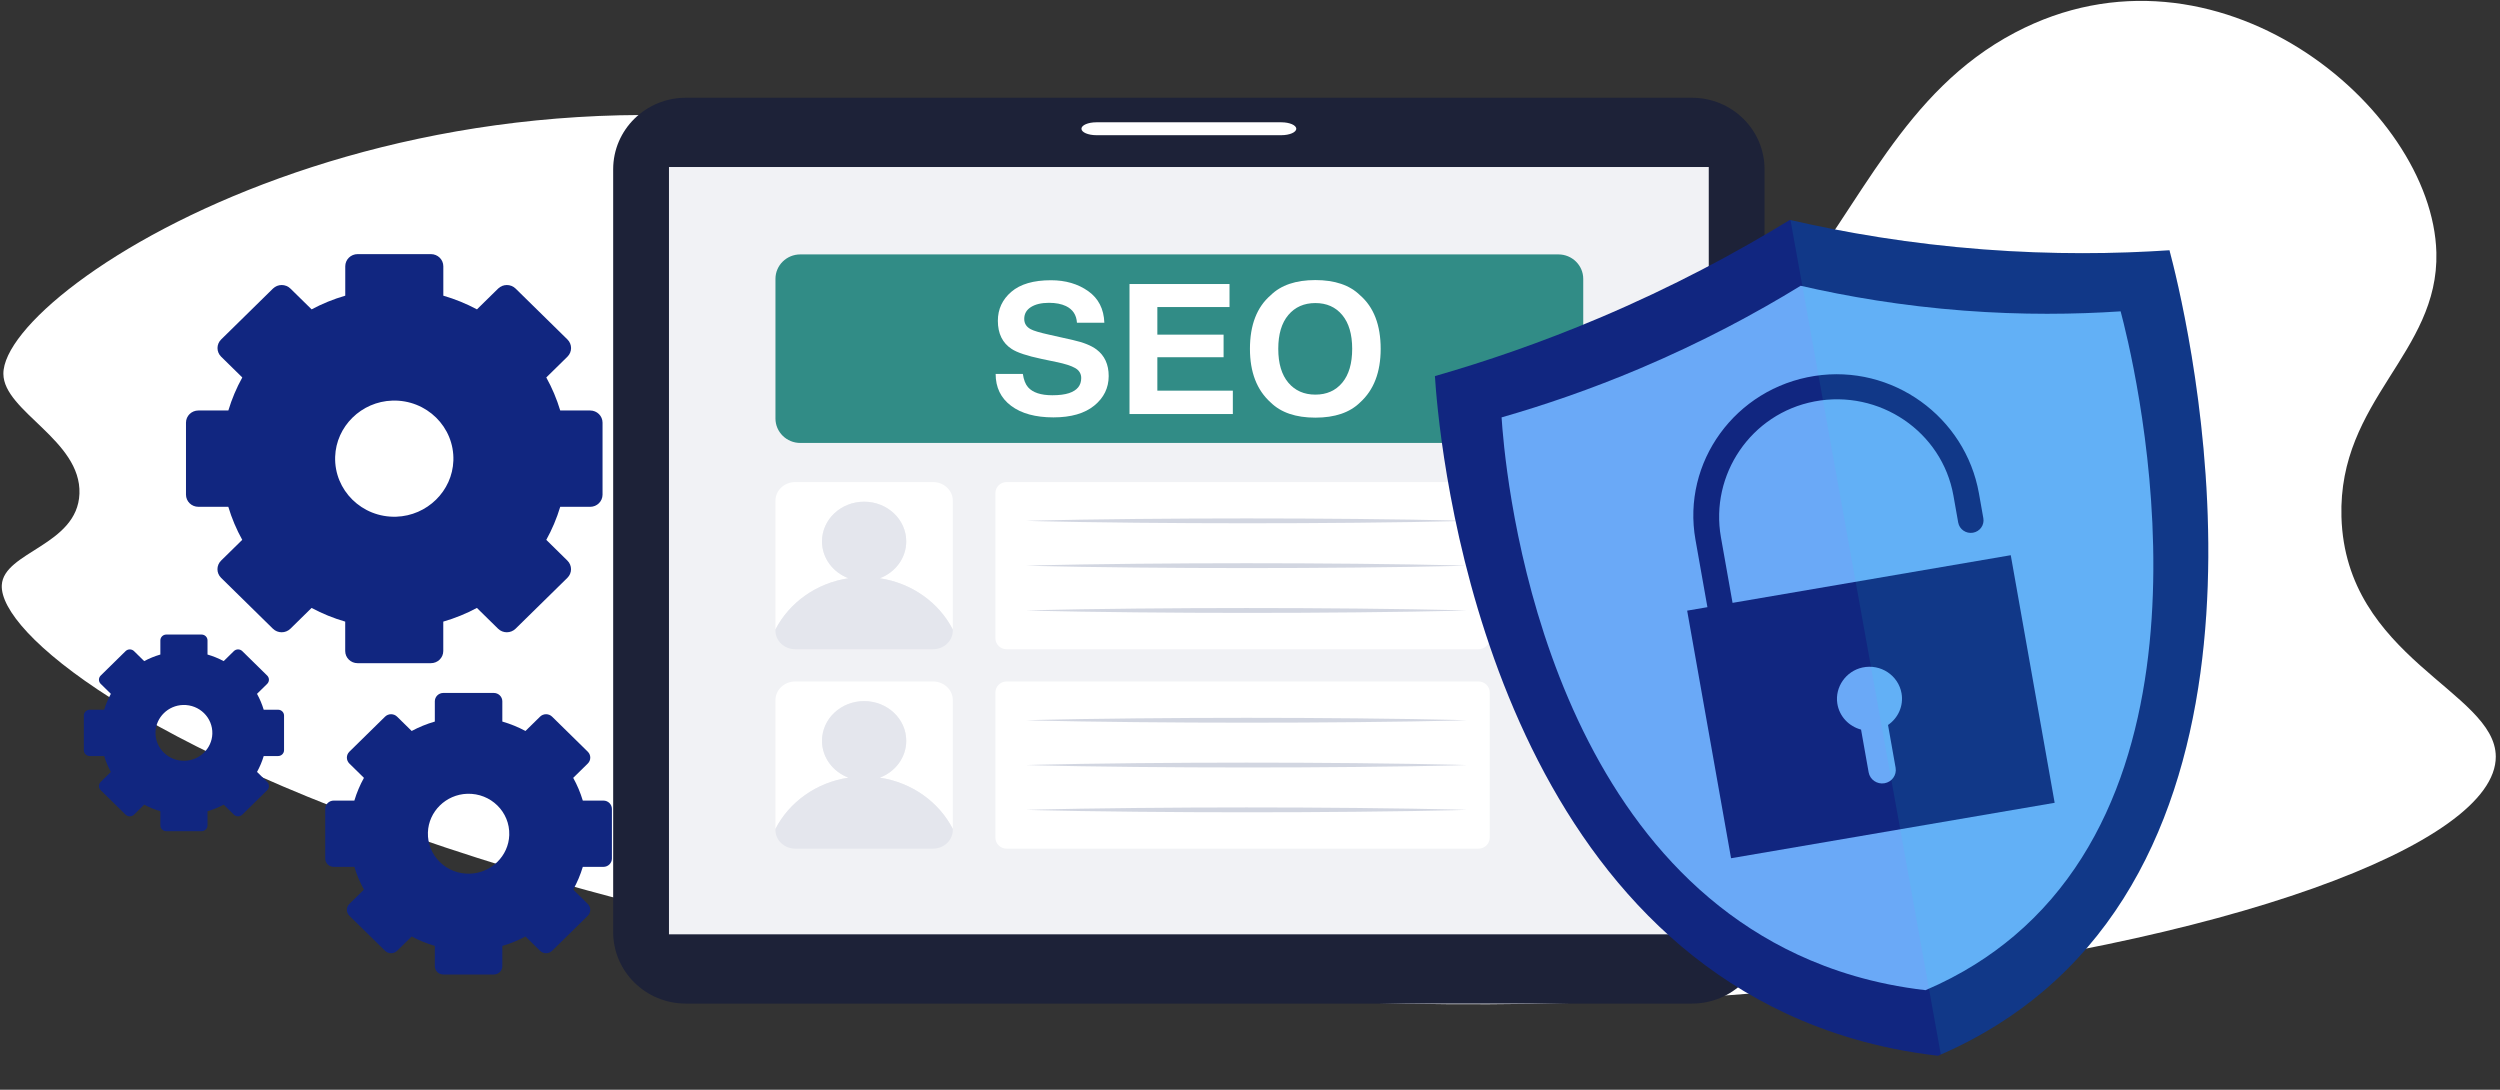 <svg width="507" height="221" viewBox="0 0 507 221" fill="none" xmlns="http://www.w3.org/2000/svg">
<rect x="0" y="0" width="507" height="221" fill="#333333" stroke="none"/>
<path d="M96.699 173.944C28.243 152.116 -0.133 128.228 0.364 118.672C0.718 111.889 15.71 110.613 16.111 100.129C16.522 89.278 0.737 83.442 0.685 75.82C0.569 57.96 86.735 2.646 190.631 31.514C274.109 54.709 316.072 117.538 362.287 60.299C377.472 41.493 386.004 18.533 408.629 6.615C449.313 -14.815 493.315 21.718 494.096 51.199C494.639 71.66 474.168 81.064 474.845 104.815C475.664 133.487 506.086 140.219 506.145 153.432C506.303 188.873 287.85 234.888 96.699 173.944Z" fill="white"/>
<g clip-path="url(#clip0_508_3845)">
<path d="M343.116 203.527H139.088C130.949 203.527 124.351 197.033 124.351 189.021V34.328C124.351 26.316 130.949 19.821 139.088 19.821H343.116C351.255 19.821 357.852 26.316 357.852 34.328V189.021C357.852 197.033 351.255 203.527 343.116 203.527Z" fill="#1D2238"/>
<path d="M346.536 33.871H135.668V189.48H346.536V33.871Z" fill="#F1F2F5"/>
<path d="M259.859 27.418H222.342C220.671 27.418 219.316 26.832 219.316 26.109C219.316 25.387 220.671 24.801 222.342 24.801H259.857C261.527 24.801 262.882 25.387 262.882 26.109C262.884 26.832 261.53 27.418 259.859 27.418Z" fill="white"/>
<path d="M172.066 117.268C168.925 116.08 166.705 113.184 166.705 109.797C166.705 105.351 170.529 101.746 175.245 101.746C179.962 101.746 183.786 105.351 183.786 109.797C183.786 113.184 181.566 116.078 178.425 117.268C184.963 118.254 190.443 122.231 193.231 127.665V101.551C193.231 99.459 191.431 97.762 189.214 97.762H161.28C159.06 97.762 157.262 99.459 157.262 101.551V127.667C160.048 122.234 165.526 118.256 172.066 117.268Z" fill="white"/>
<path d="M161.28 131.667H189.211C191.431 131.667 193.229 129.971 193.229 127.878V127.665C190.441 122.231 184.963 118.254 178.423 117.268C181.564 116.08 183.783 113.184 183.783 109.797C183.783 105.351 179.96 101.746 175.243 101.746C170.526 101.746 166.702 105.351 166.702 109.797C166.702 113.184 168.922 116.078 172.063 117.268C165.526 118.254 160.045 122.231 157.257 127.665V127.878C157.26 129.971 159.06 131.667 161.28 131.667Z" fill="#E4E6ED"/>
<path d="M299.843 131.667H204.142C202.884 131.667 201.866 130.663 201.866 129.427V100.003C201.866 98.765 202.886 97.764 204.142 97.764H299.843C301.101 97.764 302.119 98.768 302.119 100.003V129.427C302.119 130.663 301.099 131.667 299.843 131.667Z" fill="white"/>
<path d="M208.074 105.628L210.869 105.553L213.663 105.496L219.25 105.387C222.975 105.33 226.699 105.278 230.424 105.244C234.148 105.198 237.873 105.189 241.597 105.162L252.771 105.135L263.944 105.16C267.668 105.187 271.393 105.196 275.117 105.242C278.842 105.276 282.566 105.328 286.291 105.385L291.878 105.496L294.672 105.553L297.467 105.628L294.672 105.703L291.878 105.759L286.291 105.871C282.566 105.928 278.842 105.98 275.117 106.014C271.393 106.059 267.668 106.068 263.944 106.096L252.771 106.121L241.597 106.093C237.873 106.066 234.148 106.057 230.424 106.012C226.699 105.978 222.975 105.928 219.25 105.868L213.663 105.759L210.869 105.703L208.074 105.628Z" fill="#D2D6E1"/>
<path d="M208.074 114.714L210.869 114.639L213.663 114.582L219.25 114.473C222.975 114.417 226.699 114.364 230.424 114.33C234.148 114.285 237.873 114.276 241.597 114.248L252.771 114.221L263.944 114.246C267.668 114.273 271.393 114.283 275.117 114.328C278.842 114.362 282.566 114.414 286.291 114.471L291.878 114.582L294.672 114.639L297.467 114.714L294.672 114.789L291.878 114.846L286.291 114.957C282.566 115.014 278.842 115.066 275.117 115.1C271.393 115.146 267.668 115.155 263.944 115.182L252.771 115.207L241.597 115.18C237.873 115.153 234.148 115.143 230.424 115.098C226.699 115.064 222.975 115.014 219.25 114.955L213.663 114.846L210.869 114.789L208.074 114.714Z" fill="#D2D6E1"/>
<path d="M208.074 123.801L210.869 123.726L213.663 123.669L219.25 123.56C222.975 123.503 226.699 123.451 230.424 123.417C234.148 123.372 237.873 123.363 241.597 123.335L252.771 123.308L263.944 123.333C267.668 123.36 271.393 123.369 275.117 123.415C278.842 123.449 282.566 123.501 286.291 123.558L291.878 123.669L294.672 123.726L297.467 123.801L294.672 123.876L291.878 123.933L286.291 124.044C282.566 124.101 278.842 124.153 275.117 124.187C271.393 124.233 267.668 124.242 263.944 124.269L252.771 124.294L241.597 124.267C237.873 124.239 234.148 124.23 230.424 124.185C226.699 124.151 222.975 124.101 219.25 124.042L213.663 123.933L210.869 123.876L208.074 123.801Z" fill="#D2D6E1"/>
<path d="M172.066 157.707C168.925 156.519 166.705 153.623 166.705 150.236C166.705 145.79 170.529 142.185 175.246 142.185C179.963 142.185 183.786 145.788 183.786 150.236C183.786 153.623 181.567 156.517 178.426 157.707C184.963 158.693 190.444 162.67 193.232 168.104V141.99C193.232 139.898 191.432 138.201 189.214 138.201H161.28C159.06 138.201 157.263 139.898 157.263 141.99V168.106C160.048 162.673 165.526 158.695 172.066 157.707Z" fill="white"/>
<path d="M161.28 172.106H189.211C191.431 172.106 193.229 170.41 193.229 168.317V168.104C190.441 162.67 184.963 158.693 178.423 157.707C181.564 156.519 183.784 153.623 183.784 150.236C183.784 145.79 179.96 142.185 175.243 142.185C170.527 142.185 166.703 145.788 166.703 150.236C166.703 153.623 168.923 156.517 172.064 157.707C165.526 158.693 160.045 162.67 157.258 168.104V168.317C157.26 170.41 159.06 172.106 161.28 172.106Z" fill="#E4E6ED"/>
<path d="M299.843 172.106H204.142C202.884 172.106 201.866 171.102 201.866 169.867V140.44C201.866 139.202 202.886 138.201 204.142 138.201H299.843C301.101 138.201 302.119 139.205 302.119 140.44V169.864C302.119 171.102 301.099 172.106 299.843 172.106Z" fill="white"/>
<path d="M208.074 146.067L210.869 145.992L213.663 145.935L219.25 145.826C222.975 145.77 226.699 145.717 230.424 145.683C234.148 145.638 237.873 145.629 241.597 145.601L252.771 145.574L263.944 145.599C267.668 145.626 271.393 145.636 275.117 145.681C278.842 145.715 282.566 145.767 286.291 145.824L291.878 145.935L294.672 145.992L297.467 146.067L294.672 146.142L291.878 146.199L286.291 146.31C282.566 146.367 278.842 146.419 275.117 146.453C271.393 146.499 267.668 146.508 263.944 146.535L252.771 146.56L241.597 146.533C237.873 146.506 234.148 146.496 230.424 146.451C226.699 146.417 222.975 146.367 219.25 146.308L213.663 146.199L210.869 146.142L208.074 146.067Z" fill="#D2D6E1"/>
<path d="M208.074 155.154L210.869 155.079L213.663 155.022L219.25 154.913C222.975 154.856 226.699 154.804 230.424 154.77C234.148 154.724 237.873 154.715 241.597 154.688L252.771 154.661L263.944 154.686C267.668 154.713 271.393 154.722 275.117 154.767C278.842 154.801 282.566 154.854 286.291 154.911L291.878 155.022L294.672 155.079L297.467 155.154L294.672 155.229L291.878 155.285L286.291 155.397C282.566 155.453 278.842 155.506 275.117 155.54C271.393 155.585 267.668 155.594 263.944 155.622L252.771 155.646L241.597 155.619C237.873 155.592 234.148 155.583 230.424 155.537C226.699 155.503 222.975 155.453 219.25 155.394L213.663 155.285L210.869 155.229L208.074 155.154Z" fill="#D2D6E1"/>
<path d="M208.074 164.24L210.869 164.165L213.663 164.108L219.25 163.999C222.975 163.942 226.699 163.89 230.424 163.856C234.148 163.811 237.873 163.802 241.597 163.774L252.771 163.747L263.944 163.772C267.668 163.799 271.393 163.808 275.117 163.854C278.842 163.888 282.566 163.94 286.291 163.997L291.878 164.108L294.672 164.165L297.467 164.24L294.672 164.315L291.878 164.372L286.291 164.483C282.566 164.54 278.842 164.592 275.117 164.626C271.393 164.672 267.668 164.681 263.944 164.708L252.771 164.733L241.597 164.706C237.873 164.678 234.148 164.669 230.424 164.624C226.699 164.59 222.975 164.54 219.25 164.481L213.663 164.372L210.869 164.315L208.074 164.24Z" fill="#D2D6E1"/>
<path d="M316.043 89.83H162.3C159.517 89.83 157.263 87.608 157.263 84.871V56.553C157.263 53.814 159.52 51.594 162.3 51.594H316.043C318.826 51.594 321.081 53.816 321.081 56.553V84.871C321.081 87.61 318.826 89.83 316.043 89.83Z" fill="#318C86"/>
<path d="M207.432 75.827C207.612 77.031 207.963 77.933 208.485 78.528C209.444 79.614 211.084 80.157 213.408 80.157C214.8 80.157 215.93 80.014 216.799 79.727C218.448 79.18 219.271 78.16 219.271 76.67C219.271 75.8 218.867 75.125 218.06 74.648C217.253 74.182 215.972 73.771 214.221 73.415L211.227 72.788C208.284 72.168 206.262 71.493 205.163 70.766C203.298 69.551 202.366 67.647 202.366 65.06C202.366 62.7 203.278 60.737 205.102 59.174C206.926 57.611 209.603 56.832 213.136 56.832C216.085 56.832 218.601 57.568 220.685 59.04C222.767 60.512 223.861 62.65 223.962 65.453H218.407C218.305 63.867 217.562 62.74 216.176 62.073C215.252 61.632 214.106 61.412 212.734 61.412C211.209 61.412 209.99 61.698 209.081 62.27C208.171 62.843 207.715 63.642 207.715 64.667C207.715 65.609 208.163 66.311 209.06 66.777C209.637 67.088 210.862 67.452 212.734 67.867L217.586 68.958C219.713 69.435 221.307 70.073 222.37 70.873C224.018 72.113 224.843 73.908 224.843 76.256C224.843 78.664 223.867 80.666 221.914 82.258C219.961 83.85 217.201 84.645 213.636 84.645C209.994 84.645 207.132 83.862 205.046 82.294C202.96 80.727 201.917 78.571 201.917 75.829H207.432V75.827Z" fill="white"/>
<path d="M249.345 62.268H234.71V67.867H248.143V72.447H234.71V79.225H250.019V83.966H229.063V57.6H249.345V62.268Z" fill="white"/>
<path d="M275.817 81.622C273.729 83.673 270.706 84.698 266.754 84.698C262.802 84.698 259.782 83.673 257.692 81.622C254.889 79.105 253.489 75.482 253.489 70.748C253.489 65.918 254.889 62.293 257.692 59.874C259.78 57.822 262.8 56.798 266.754 56.798C270.706 56.798 273.727 57.825 275.817 59.874C278.605 62.295 280.001 65.918 280.001 70.748C280.001 75.482 278.605 79.107 275.817 81.622ZM272.205 77.615C273.549 76.004 274.223 73.717 274.223 70.745C274.223 67.788 273.551 65.503 272.205 63.885C270.862 62.27 269.044 61.461 266.756 61.461C264.466 61.461 262.641 62.266 261.279 63.876C259.915 65.487 259.233 67.776 259.233 70.745C259.233 73.714 259.915 76.004 261.279 77.615C262.643 79.225 264.468 80.029 266.756 80.029C269.044 80.029 270.86 79.225 272.205 77.615Z" fill="white"/>
</g>
<path d="M122.196 100.315V85.714C122.196 84.352 121.073 83.249 119.686 83.249H113.614C112.908 80.9 111.957 78.657 110.787 76.549L115.079 72.334C116.058 71.372 116.058 69.81 115.079 68.848L104.568 58.525C103.589 57.563 101.998 57.563 101.019 58.525L96.727 62.74C94.577 61.591 92.293 60.657 89.905 59.964V54.001C89.905 52.639 88.782 51.536 87.395 51.536H72.528C71.141 51.536 70.018 52.639 70.018 54.001V59.964C67.627 60.657 65.343 61.591 63.196 62.74L58.904 58.525C57.925 57.563 56.334 57.563 55.355 58.525L44.844 68.848C43.865 69.81 43.865 71.372 44.844 72.334L49.136 76.549C47.966 78.66 47.015 80.903 46.309 83.249H40.228C38.841 83.249 37.718 84.352 37.718 85.714V100.315C37.718 101.677 38.841 102.78 40.228 102.78H46.3C47.006 105.128 47.956 107.371 49.127 109.479L44.834 113.695C43.855 114.656 43.855 116.219 44.834 117.18L55.346 127.504C56.325 128.465 57.916 128.465 58.895 127.504L63.187 123.288C65.336 124.437 67.621 125.371 70.008 126.064V132.027C70.008 133.39 71.132 134.493 72.519 134.493H87.385C88.772 134.493 89.896 133.39 89.896 132.027V126.064C92.287 125.371 94.571 124.437 96.717 123.288L101.01 127.504C101.989 128.465 103.579 128.465 104.558 127.504L115.07 117.18C116.049 116.219 116.049 114.656 115.07 113.695L110.787 109.482C111.957 107.371 112.908 105.128 113.614 102.783H119.686C121.073 102.78 122.196 101.677 122.196 100.315ZM80.351 104.789C73.416 105.008 67.749 99.439 67.969 92.629C68.17 86.463 73.284 81.437 79.563 81.242C86.498 81.024 92.164 86.592 91.945 93.403C91.744 99.569 86.629 104.592 80.351 104.789Z" fill="#112680"/>
<path d="M124.097 174.104V164.057C124.097 163.121 123.325 162.359 122.371 162.359H118.192C117.706 160.745 117.053 159.201 116.246 157.749L119.202 154.846C119.877 154.184 119.877 153.108 119.202 152.446L111.967 145.34C111.292 144.677 110.197 144.677 109.522 145.34L106.566 148.243C105.089 147.451 103.517 146.81 101.872 146.332V142.227C101.872 141.29 101.101 140.529 100.143 140.529H89.911C88.957 140.529 88.182 141.287 88.182 142.227V146.332C86.538 146.81 84.966 147.451 83.488 148.243L80.532 145.34C79.858 144.677 78.763 144.677 78.088 145.34L70.852 152.446C70.178 153.108 70.178 154.184 70.852 154.846L73.808 157.749C73.002 159.201 72.349 160.745 71.863 162.359H67.683C66.729 162.359 65.957 163.118 65.957 164.057V174.107C65.957 175.043 66.729 175.801 67.683 175.801H71.863C72.349 177.416 73.002 178.96 73.808 180.412L70.852 183.314C70.178 183.977 70.178 185.052 70.852 185.715L78.088 192.821C78.763 193.484 79.858 193.484 80.532 192.821L83.488 189.918C84.966 190.71 86.538 191.351 88.182 191.829V195.934C88.182 196.871 88.954 197.629 89.911 197.629H100.143C101.097 197.629 101.872 196.871 101.872 195.934V191.829C103.517 191.351 105.089 190.71 106.566 189.918L109.522 192.821C110.197 193.484 111.292 193.484 111.967 192.821L119.202 185.715C119.877 185.052 119.877 183.977 119.202 183.314L116.246 180.412C117.053 178.96 117.706 177.416 118.192 175.801H122.371C123.322 175.801 124.097 175.04 124.097 174.104ZM95.299 177.182C90.526 177.333 86.626 173.503 86.78 168.815C86.918 164.572 90.438 161.115 94.759 160.979C99.532 160.828 103.432 164.658 103.278 169.345C103.14 173.589 99.623 177.046 95.299 177.182Z" fill="#112680"/>
<path d="M57.605 152.138V145.118C57.605 144.465 57.066 143.932 56.397 143.932H53.479C53.14 142.804 52.682 141.725 52.12 140.711L54.185 138.684C54.656 138.222 54.656 137.47 54.185 137.007L49.133 132.046C48.663 131.584 47.897 131.584 47.426 132.046L45.362 134.074C44.33 133.522 43.231 133.072 42.083 132.739V129.873C42.083 129.22 41.543 128.687 40.875 128.687H33.73C33.065 128.687 32.522 129.217 32.522 129.873V132.739C31.374 133.072 30.275 133.522 29.243 134.074L27.178 132.046C26.708 131.584 25.942 131.584 25.471 132.046L20.42 137.007C19.949 137.47 19.949 138.222 20.42 138.684L22.484 140.711C21.923 141.725 21.465 142.804 21.126 143.932H18.208C17.542 143.932 17 144.462 17 145.118V152.138C17 152.791 17.539 153.325 18.208 153.325H21.126C21.465 154.452 21.923 155.531 22.484 156.545L20.42 158.573C19.949 159.035 19.949 159.787 20.42 160.249L25.471 165.21C25.942 165.673 26.708 165.673 27.178 165.21L29.243 163.183C30.275 163.734 31.374 164.184 32.522 164.517V167.383C32.522 168.036 33.062 168.569 33.73 168.569H40.878C41.543 168.569 42.086 168.039 42.086 167.383V164.517C43.234 164.184 44.333 163.734 45.365 163.183L47.43 165.21C47.9 165.673 48.666 165.673 49.136 165.21L54.188 160.249C54.659 159.787 54.659 159.035 54.188 158.573L52.124 156.545C52.685 155.531 53.143 154.452 53.482 153.325H56.4C57.062 153.325 57.605 152.795 57.605 152.138ZM37.489 154.289C34.157 154.394 31.433 151.719 31.537 148.443C31.634 145.479 34.091 143.063 37.109 142.97C40.442 142.866 43.165 145.54 43.062 148.816C42.968 151.781 40.508 154.194 37.489 154.289Z" fill="#112680"/>
<path d="M291 76.274C301.186 73.351 312.42 69.527 324.332 64.484C339.294 58.148 352.185 51.217 362.975 44.599C374.162 47.175 387.369 49.448 402.268 50.581C416.314 51.649 429.01 51.487 439.969 50.755C442.638 60.782 466.843 156.643 414.323 201.064C408.704 205.815 401.732 210.383 393.022 214.109C380.531 212.67 370.363 209.329 362.269 205.56C298.626 175.909 291.642 86.326 291 76.274Z" fill="#112680"/>
<path d="M304.521 84.648C313.104 82.184 322.573 78.962 332.611 74.713C345.222 69.374 356.083 63.532 365.177 57.954C374.605 60.124 385.736 62.041 398.291 62.995C410.128 63.896 420.828 63.757 430.064 63.141C432.312 71.589 452.711 152.377 408.451 189.814C403.715 193.82 397.841 197.668 390.499 200.808C379.971 199.597 371.402 196.781 364.581 193.602C310.945 168.615 305.061 93.119 304.521 84.648Z" fill="#6AA9F7"/>
<path d="M407.782 112.595L351.362 122.261L349.006 108.97C346.753 96.262 355.093 83.867 367.976 81.413C381.156 78.901 393.857 87.548 396.152 100.492L397.123 105.965C397.369 107.349 398.71 108.277 400.116 108.035C401.525 107.794 402.467 106.477 402.221 105.093L401.328 100.05C398.583 84.565 383.782 73.784 367.991 76.245C351.917 78.75 341.056 93.75 343.84 109.455L346.264 123.135L342.156 123.838L351.058 174.05L416.684 162.807L407.782 112.595ZM382.171 158.845C380.66 159.103 379.224 158.109 378.959 156.624L377.423 147.961C374.977 147.313 373.016 145.31 372.607 142.674C372.094 139.347 374.347 136.104 377.688 135.375C381.387 134.564 384.987 136.962 385.629 140.59C386.084 143.157 384.933 145.628 382.891 147.026L384.427 155.69C384.692 157.174 383.682 158.587 382.171 158.845Z" fill="#112680"/>
<g opacity="0.29">
<path opacity="0.29" d="M439.97 50.755C429.012 51.487 416.316 51.649 402.27 50.581C387.43 49.453 374.271 47.194 363.113 44.63L393.599 213.858C402.041 210.177 408.835 205.71 414.328 201.064C466.844 156.643 442.638 60.782 439.97 50.755Z" fill="#08FFE1"/>
</g>
<defs>
<clipPath id="clip0_508_3845">
<rect width="349" height="201.179" fill="white" transform="translate(74.001 19.821)"/>
</clipPath>
</defs>
</svg>
